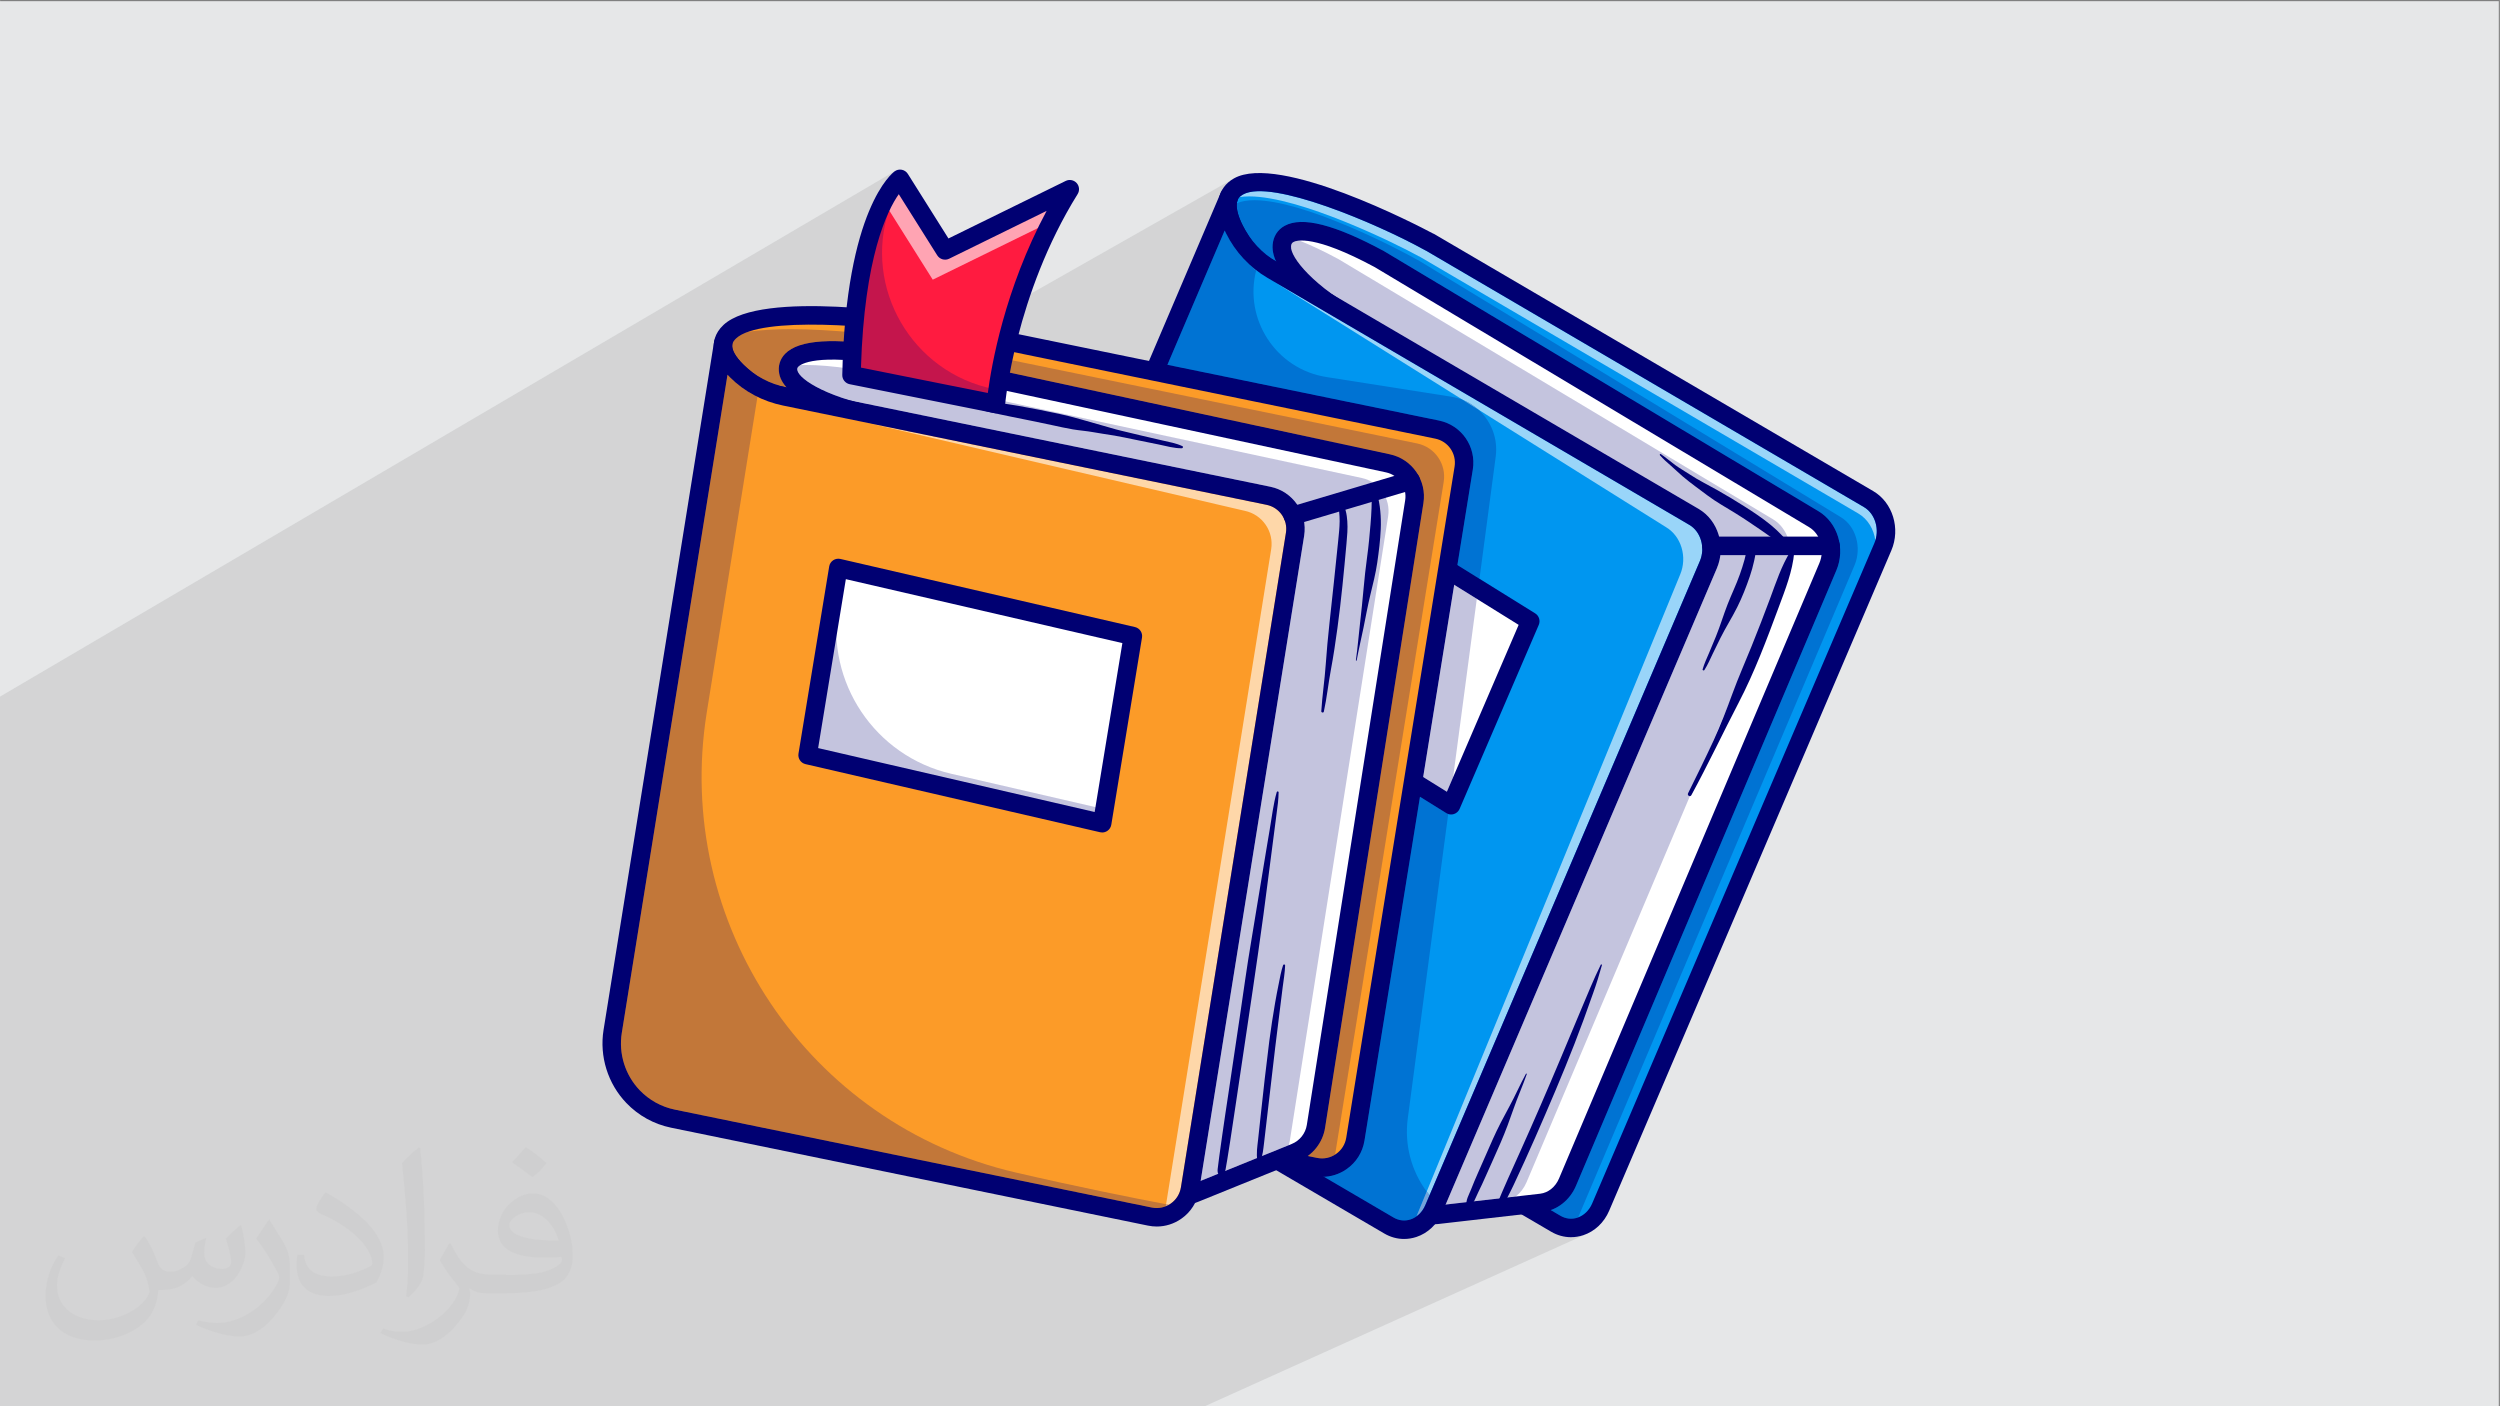 <?xml version="1.0" encoding="UTF-8"?>
<!DOCTYPE svg PUBLIC "-//W3C//DTD SVG 1.1//EN" "http://www.w3.org/Graphics/SVG/1.1/DTD/svg11.dtd">
<!-- Creator: CorelDRAW -->
<svg xmlns="http://www.w3.org/2000/svg" xml:space="preserve" width="3.703in" height="2.083in" version="1.1" style="shape-rendering:geometricPrecision; text-rendering:geometricPrecision; image-rendering:optimizeQuality; fill-rule:evenodd; clip-rule:evenodd"
viewBox="0 0 3703.33 2083.33"
 xmlns:xlink="http://www.w3.org/1999/xlink"
 xmlns:xodm="http://www.corel.com/coreldraw/odm/2003">
 <rect x="0" y="0" width="3703.33" height="2083.33" fill="#808080" stroke="none"/>
 <defs>
  <style type="text/css">
   <![CDATA[
    .fil20 {fill:none;fill-rule:nonzero}
    .fil0 {fill:#E6E7E8}
    .fil6 {fill:#000072;fill-rule:nonzero}
    .fil5 {fill:#0073D3;fill-rule:nonzero}
    .fil3 {fill:#0096F0;fill-rule:nonzero}
    .fil9 {fill:#76A4DA;fill-rule:nonzero}
    .fil15 {fill:#9797C5;fill-rule:nonzero}
    .fil4 {fill:#99D5F9;fill-rule:nonzero}
    .fil11 {fill:#C27739;fill-rule:nonzero}
    .fil17 {fill:#C2F6FF;fill-rule:nonzero}
    .fil13 {fill:#C3A59C;fill-rule:nonzero}
    .fil16 {fill:#C4154C;fill-rule:nonzero}
    .fil8 {fill:#C4C4DE;fill-rule:nonzero}
    .fil19 {fill:#E7A1B7;fill-rule:nonzero}
    .fil10 {fill:#FC9B28;fill-rule:nonzero}
    .fil12 {fill:#FED7A9;fill-rule:nonzero}
    .fil14 {fill:#FF1B40;fill-rule:nonzero}
    .fil18 {fill:#FFA4B3;fill-rule:nonzero}
    .fil7 {fill:white;fill-rule:nonzero}
    .fil2 {fill:#373435;fill-opacity:0.031}
    .fil1 {fill:#373435;fill-opacity:0.102}
   ]]>
  </style>
 </defs>
 <g id="Layer_x0020_1">
  <polygon class="fil0" points="-1.67,1.74 3701.66,1.74 3701.66,2084.93 -1.67,2084.93 "/>
  <polygon class="fil1" points="-1.67,1220.52 -1.67,1219.18 -1.67,1211.49 -1.67,1208.82 -1.67,1207.09 -1.67,1204.29 -1.67,1201.94 -1.67,1198.02 -1.67,1193.66 -1.67,1193.46 -1.67,1193.44 -1.67,1193.31 -1.67,1179.58 -1.67,1179.17 -1.67,1121.61 -1.67,1121.56 -1.67,1121.55 -1.67,1121.13 -1.67,1120.97 -1.67,1114.76 -1.67,1114.71 -1.67,1105.92 -1.67,1104.85 -1.67,1104.49 -1.67,1082 -1.67,1067.08 -1.67,1032.96 -1.67,1032.9 1326.41,253.03 1325.22,253.8 1324.85,254.07 1324.22,254.58 1323.33,255.33 1322.21,256.34 1320.87,257.62 1319.32,259.2 1317.57,261.09 1315.66,263.3 1313.57,265.85 1311.35,268.76 1308.98,272.04 1306.5,275.71 1303.91,279.78 1301.23,284.27 1298.48,289.2 1295.66,294.58 1292.8,300.43 1289.9,306.76 1287,313.58 1331.34,287.65 1350.43,318 1355.42,325.94 1355.44,325.98 1388.34,378.28 1389.91,380.31 1391.78,381.98 1393.9,383.27 1396.19,384.15 1398.6,384.61 1401.07,384.63 1403.55,384.19 1405.96,383.27 1407.68,382.43 1407.92,382.31 1410.47,381.06 1519.25,327.67 1550.35,312.4 1547.97,316.89 1546.72,319.27 1545.49,321.65 1544.27,324.03 1543.06,326.4 1541.85,328.77 1540.67,331.14 1539.49,333.51 1538.33,335.88 1537.31,337.96 1534.77,343.23 1532.29,348.48 1529.86,353.72 1527.49,358.94 1525.17,364.15 1522.91,369.33 1520.7,374.49 1518.54,379.63 1516.44,384.75 1514.39,389.85 1512.38,394.91 1510.43,399.95 1508.52,404.96 1506.67,409.94 1504.86,414.89 1503.1,419.8 1501.39,424.67 1499.72,429.52 1498.09,434.31 1496.52,439.08 1494.99,443.8 1493.5,448.48 1492.06,453.11 1491.41,455.21 1827.98,264.22 1824.7,266.21 1821.67,268.38 1818.86,270.73 1816.3,273.25 1813.98,275.94 1811.91,278.78 1810.09,281.78 1808.53,284.94 1808.24,285.58 1701.95,534.8 1563,611.85 1564.42,612.15 1566.13,612.5 1567.83,612.86 1569.54,613.22 1573.41,614.07 1577.27,614.96 1581.12,615.9 1584.95,616.87 1588.77,617.87 1592.59,618.9 1596.39,619.94 1600.19,621.01 1603.99,622.09 1607.78,623.19 1611.58,624.28 1615.37,625.37 1619.17,626.46 1622.98,627.54 1626.79,628.61 1630.61,629.66 1634.38,630.71 1638.15,631.8 1641.91,632.9 1645.66,634 1649.43,635.08 1653.2,636.14 1656.99,637.14 1660.8,638.08 1664.61,638.98 1668.42,639.89 1672.23,640.79 1676.04,641.7 1679.85,642.61 1683.67,643.53 1687.47,644.45 1691.28,645.39 1695.08,646.31 1698.9,647.22 1702.71,648.12 1706.54,649 1710.35,649.88 1714.18,650.75 1718,651.62 1721.82,652.5 1723.86,652.96 1714.48,658.09 1716.64,658.54 1718.04,658.83 1719.45,659.14 1720.86,659.46 1722.28,659.78 1723.71,660.1 1725.13,660.42 1726.57,660.74 1728,661.07 2231.92,1646.49 2230.63,1648.88 2229.36,1651.28 2228.08,1653.67 2226.81,1656.08 2225.56,1658.49 2224.3,1660.9 2223.13,1663.18 2237.12,1656.67 2256.79,1695.13 2251.29,1707.39 2251.11,1707.79 2249.79,1710.72 2247.29,1716.3 2263.74,1708.71 2327.21,1832.84 2329.48,1832.79 2331.76,1832.65 2334.04,1832.43 2336.31,1832.1 2338.59,1831.69 2340.85,1831.18 2343.11,1830.58 2345.35,1829.89 2351.56,1827.45 1780.96,2084.93 1780.2,2084.93 1768.98,2084.93 1723.33,2084.93 1626.96,2084.93 1575.45,2084.93 1565.66,2084.93 1547.93,2084.93 1547.17,2084.93 1545.43,2084.93 1537.52,2084.93 1535.85,2084.93 1534.2,2084.93 1529.44,2084.93 1528.51,2084.93 1522.24,2084.93 1496.85,2084.93 1490.43,2084.93 1478.42,2084.93 1470.76,2084.93 1457.61,2084.93 1447.99,2084.93 1438.89,2084.93 1436.65,2084.93 1434.11,2084.93 1433.46,2084.93 1413.53,2084.93 1355.13,2084.93 1352.36,2084.93 1347.06,2084.93 1321.33,2084.93 1320.59,2084.93 1316.61,2084.93 1291.13,2084.93 1157.82,2084.93 1155.83,2084.93 1144.3,2084.93 1143.93,2084.93 1129.04,2084.93 1128.5,2084.93 1127.54,2084.93 1095.33,2084.93 1088.96,2084.93 1085.72,2084.93 1081.87,2084.93 1067.04,2084.93 1050.44,2084.93 1026.21,2084.93 1021.74,2084.93 965.79,2084.93 963.37,2084.93 850.26,2084.93 757.22,2084.93 657.77,2084.93 650.51,2084.93 609.65,2084.93 563.51,2084.93 562.56,2084.93 456.94,2084.93 271.09,2084.93 217.86,2084.93 180.25,2084.93 171.59,2084.93 92.26,2084.93 91.41,2084.93 41.28,2084.93 -1.67,2084.93 -1.67,1989.04 -1.67,1604.36 -1.67,1596.61 -1.67,1595.16 -1.67,1593.76 -1.67,1573.31 -1.67,1572.59 -1.67,1552.79 -1.67,1551.2 -1.67,1533.05 -1.67,1528.87 -1.67,1514.34 -1.67,1501.09 -1.67,1498.19 -1.67,1493.02 -1.67,1483.95 -1.67,1479.46 -1.67,1474.6 -1.67,1471.7 -1.67,1451.24 -1.67,1442.58 -1.67,1433.67 -1.67,1430.13 -1.67,1402.74 -1.67,1373.75 -1.67,1373.12 -1.67,1370.71 -1.67,1347.34 -1.67,1333.78 -1.67,1333.26 -1.67,1330.84 -1.67,1311.46 -1.67,1311.03 -1.67,1302.49 -1.67,1285.91 -1.67,1267.61 "/>
  <path class="fil2" d="M215.35 1832.91c7,11 12,21 16,32 3,7 5,19 21,19 5,0 11,-1 17,-5 7,-3 12,-9 14,-17l6 -21 15 -7 1 1c-2,8 -3,16 -3,21 0,18 15,24 27,24 7,0 13,-4 13,-10 0,-8 -4,-23 -8,-35 7,-7 14,-14 22,-20l1 1c4,15 6,30 6,40 0,10 -4,20 -8,27 -7,14 -20,25 -36,25 -12,0 -25,-6 -34,-17l-1 0c-9,11 -22,20 -43,20l-7 0c-1,14 -4,24 -9,33 -13,25 -50,42 -85.01,42 -49,0 -73.01,-28 -73.01,-66 0,-23 8,-45 19,-60l10 4c-7,14 -12,27 -12,40 0,35 29,52 62,52 31,0 68.01,-19 75.01,-42 -3,-25 -12,-36 -26,-59 4,-7 10,-15 17,-23l1 0 0 0 0 0 2 1 0 0 0 0 0 0 0 0 0 0 0.02 -0.01 -0.01 0.01zm564.05 -133.01c10,6 20,14 30,23 -6,8 -12,15 -21,21 -10,-8 -20,-15 -30,-22 7,-8 14,-15 20,-22l0 0 0 0 1 0 0 0 0 0 0 0 0 0 0 0zm5 96.01c-17,0 -30,11 -30,19 0,17 33,23 73.01,23 -5,-20 -22,-42 -43,-42l-0.01 0zm-37 93.01c22,0 41,-1 55,-4 16,-4 30,-12 30,-18 0,-2 0,-3 -1,-5 -9,1 -19,1 -29,1 -29,0 -52,-7 -61,-23 -2,-5 -4,-10 -4,-16 0,-16 7,-32 19,-42 10,-9 21,-14 33,-14 20,0 37,16 48,42 6,14 11,30 11,51 0,14 -4,25 -12,34 -16,15 -45,21 -90.01,21l-20 0 0 0 -5 0c-11,0 -19,-2 -25,-7l-1 0c0,3 1,5 1,7 0,10 -3,23 -10,33 -20,30 -42,43 -60,43 -19,0 -42,-7 -63,-17l4 -7c7,3 16,5 29,5 34,0 78.01,-33 84.01,-64 -1,-3 -4,-6 -7,-10 -10,-12 -16,-22 -22,-32 5,-10 10,-18 14,-25l2 0c14,29 28,46 57,46l5 0 0 0 21 0 0 0 0 0 -3 1 0 0 0 0 0 0 0 0 0 0 0 0zm-146.01 31c2,-14 3,-29 3,-43l0 -21c0,-39 -5,-96.01 -9,-133.01 7,-8 17,-17 25,-23l2 1c5,47 7,101.01 7,151.01 0,13 -1,26 -2,35 -1,12 -8,21 -22,35l-3 -1 0 0 0 0 -1 -1 0 0 0 0 0 0 0 0 0 0 0 0zm-151.02 -62.01c1,18 10,33 41,33 20,0 36,-5 55,-14 3,-1 5,-3 5,-5 0,-12 -9,-27 -24,-41 -14,-13 -34,-25 -51,-32 -6,-3 -8,-5 -8,-8 0,-5 7,-16 13,-24l2 0c20,11 43,27 60,44 15,16 25,33 25,51 0,13 -4,26 -11,38 -22,11 -46,20 -70.01,20 -29,0 -48,-14 -48,-45 0,-3 0,-9 1,-16l10 0 0 0 0 0 0 -1 0 0 0 0 0 0 0 0 0 0 0 0 0.01 0zm-52 -52l18 29c7,11 13,22 13,41l0 24c0,19 -12,39 -32,60 -15,14 -29,20 -42,20 -19,0 -40,-6 -65,-17l3 -7c8,2 17,4 28,4 36,0 72.01,-26 89.01,-58 2,-4 3,-7 3,-9 0,-4 -2,-8 -4,-11 -9,-17 -19,-33 -30,-47 6,-9 12,-18 18,-27l1 0 0 -2 0 0 0 0 0 0 0 0 0 0 0 0 -0.01 0z"/>
  <g id="_2382225554992">
   <path class="fil3" d="M2117.54 358.43l-0.06 0.15c-39.65,-21.96 -226.84,-113.74 -282.8,-82.41 -47.76,26.74 24.32,108.71 24.32,108.71l197.76 115.8 0 0 -398.93 933.44 646.91 378.81c24.38,14.27 54.56,3.07 66.39,-24.61l418.08 -978.25c11.14,-26.07 1.83,-57.24 -21.12,-70.69l-650.56 -380.94z"/>
   <path class="fil4" d="M2778.05 800.83c-2.07,-16.61 -11.08,-31.86 -25.36,-40.22l-650.55 -380.93 -0.07 0.15c-33.96,-18.82 -176.2,-88.88 -251.46,-88.88 -5.11,0 -9.91,0.31 -14.33,1.01 1.34,-1.42 3.02,-2.69 5.08,-3.85 6.02,-3.36 14.4,-4.88 24.56,-4.88 60.6,0 184.33,53.75 244.93,87.33 0.52,0.3 1.06,0.54 1.61,0.77l648.72 379.86c15.79,9.26 22.89,30.85 16.88,49.65z"/>
   <path class="fil5" d="M2327.29 1805.43c-5.38,0 -10.73,-1.46 -15.64,-4.33l-14.39 -8.43c16.33,-5.78 30.07,-18.79 37.38,-36.05l385.77 -911.81c13.55,-32.01 1.96,-70.37 -26.37,-87.33l-643.67 -385.35c-0.18,-0.09 -0.35,-0.2 -0.54,-0.3 -53.35,-28.78 -93.38,-43.02 -121.17,-43.02 -10.1,0 -18.59,1.89 -25.51,5.64 -10.56,5.74 -16.94,15.74 -17.94,28.17 -0.64,7.92 1.2,16.22 5.01,24.67 -19.85,-11.91 -36.08,-28.89 -47.23,-49.36 -0.56,-1.03 -1.09,-2.06 -1.62,-3.08 -0.25,-0.47 -0.48,-0.95 -0.72,-1.42 -6.3,-12.69 -9.22,-23.58 -8.55,-31.45 0.04,-0.33 0.07,-0.65 0.11,-0.95 7.14,-3.06 16,-4.43 26.11,-4.43 72.49,0 209.48,70.04 242.2,88.86l0.06 -0.15 626.55 380.94c22.09,13.44 31.07,44.61 20.33,70.69 -136.57,322.22 -273.13,644.41 -409.7,966.63 -0.32,0.11 -0.63,0.22 -0.97,0.33 -3.12,1.03 -6.3,1.54 -9.49,1.54z"/>
   <path class="fil6" d="M1675.15 1428.39l636.49 372.71c7.81,4.57 16.74,5.57 25.13,2.8 9.48,-3.13 17.4,-10.77 21.76,-20.96l418.07 -978.25c8.39,-19.6 1.46,-43.6 -15.44,-53.5l-648.72 -379.86c-0.55,-0.22 -1.09,-0.47 -1.61,-0.77 -70.75,-39.21 -227.57,-105.91 -269.48,-82.45 -5.33,2.99 -8.11,6.69 -9.02,12.02 -3.79,22.11 23.73,60.16 35.53,74.08l195.8 114.65c5.95,3.49 8.38,10.86 5.67,17.19l-394.19 922.34zm652.06 404.45c-10.15,0 -20.2,-2.73 -29.39,-8.11l-646.91 -378.8c-5.94,-3.49 -8.37,-10.86 -5.67,-17.19l394.19 -922.35 -187.35 -109.7c-1.26,-0.73 -2.39,-1.68 -3.36,-2.76 -5.16,-5.87 -50.2,-58.46 -43.37,-98.41 2.3,-13.48 10.13,-24.28 22.63,-31.28 66.64,-37.32 271.68,69.39 294.14,81.33 0.81,0.28 1.58,0.63 2.33,1.08l650.55 380.93c28.85,16.9 40.63,55.5 26.78,87.87l-418.07 978.24c-7.44,17.43 -21.42,30.62 -38.35,36.21 -5.98,1.97 -12.07,2.94 -18.15,2.94z"/>
   <path class="fil7" d="M2043.33 383.87c-105.56,-56.93 -142.37,-46.27 -144.48,-20.15 -2.25,27.75 44.21,75.05 116.52,114.67l-426.75 1017.49 512.26 298.03c8.43,4.9 17.96,6.94 27.43,5.85l154.78 -17.76c16.92,-1.95 31.7,-13.61 38.93,-30.72l385.78 -911.81c10.95,-25.87 1.81,-56.72 -20.82,-70.26l-643.65 -385.35z"/>
   <path class="fil8" d="M2141.48 1784.46l401.82 -942.63c13.79,-32.36 2.02,-70.93 -26.8,-87.81l-542.07 -317.42c-43.44,-31.36 -62.94,-59.52 -61.95,-71.78 0.31,-3.74 1.72,-5.23 3.73,-6.32 1.13,-0.61 3.74,-1.7 8.66,-2.06 16.44,6.47 35.59,15.44 57.82,27.42l643.67 385.35c22.63,13.54 31.75,44.39 20.82,70.26l-385.78 911.81c-3.67,8.68 -9.3,15.96 -16.14,21.28l-103.77 11.91z"/>
   <path class="fil6" d="M1605.89 1490.09l501.87 292c5.87,3.42 12.43,4.83 18.97,4.07l154.79 -17.76c11.92,-1.37 22.61,-9.97 27.89,-22.44l385.78 -911.81c8.33,-19.71 1.65,-43.08 -15.25,-53.18l-643.4 -385.19c-90.3,-48.65 -116.08,-39.58 -120.34,-37.27 -2.01,1.09 -3.42,2.58 -3.73,6.32 -1.29,16.07 32.59,59.45 109.46,101.55 6.15,3.37 8.76,10.84 6.04,17.31l-422.09 1006.41zm517.37 323.65c-10.2,0 -20.2,-2.71 -29.27,-7.99l-512.26 -298.03c-5.94,-3.46 -8.39,-10.79 -5.74,-17.13l422.04 -1006.27c-56.31,-32.67 -116.06,-81.8 -112.83,-121.7 1,-12.43 7.38,-22.43 17.94,-28.17 25.93,-14.09 73.91,-1.87 146.67,37.38 0.19,0.09 0.36,0.2 0.54,0.3l643.67 385.35c28.33,16.96 39.92,55.33 26.37,87.33l-385.77 911.81c-9.12,21.55 -28.28,36.48 -49.98,38.98l-154.78 17.76c-2.21,0.25 -4.41,0.38 -6.6,0.38z"/>
   <path class="fil3" d="M1884.5 399.81c-23.49,-13.76 -43.29,-34.46 -56.11,-60.29 -8.24,-16.61 -13.43,-34.72 -7.56,-48.57l-427.92 1003.39c-14.76,34.61 -14.07,74.87 1.87,108.76 10.3,21.91 26.35,39.81 46.03,51.34l616.65 361.09c24.39,14.28 54.59,3.06 66.41,-24.65l406.85 -954.41c11.1,-26.07 1.8,-57.21 -21.14,-70.64l-625.09 -366.02z"/>
   <path class="fil4" d="M2117.63 1770.63c-1.44,-1.76 -2.84,-3.56 -4.19,-5.38l375.37 -913.83c11.12,-26.07 1.8,-57.21 -21.14,-70.64l-278.02 -174.15c-6.49,-5.78 -13.97,-10.51 -22.22,-13.93l-278.4 -174.38 613.65 359.32c16.87,9.88 23.81,33.85 15.46,53.44l-400.51 939.54zm-254.06 -1368.27l-2.77 -1.74 0 0c0.03,-0.09 0.06,-0.19 0.07,-0.3 0.89,0.69 1.79,1.36 2.7,2.04z"/>
   <polygon class="fil7" points="2149.6,1192.91 1771.78,958.21 1889.07,685.57 2266.89,920.27 "/>
   <path class="fil5" d="M2080.01 1808.05c-5.38,0 -10.73,-1.46 -15.64,-4.33l-102.96 -60.28c11.75,-0.55 23.15,-4.37 33.12,-11.26 14.44,-9.96 23.94,-25 26.74,-42.33l82.25 -509.45 38.85 24.14c0.93,0.57 1.93,1.04 2.95,1.38l-59.92 450.98c-5.13,38.67 5.13,77.49 28.03,108.36l-15.09 36.73c-2.72,1.95 -5.68,3.48 -8.82,4.52 -3.13,1.04 -6.33,1.55 -9.51,1.55z"/>
   <path class="fil9" d="M2098.34 1801.98l15.09 -36.73c1.35,1.82 2.75,3.62 4.19,5.38l-6.34 14.87c-2.92,6.84 -7.43,12.52 -12.94,16.48z"/>
   <path class="fil5" d="M2191.62 857.41l-32.68 -20.31 22.83 -141.44c5.46,-33.84 -16.56,-65.75 -50.14,-72.65l-402.31 -82.6 84.84 -198.94c0.62,1.37 1.28,2.73 1.97,4.11 9.78,19.72 23.36,36.95 39.91,50.83 1.57,1.85 3.17,3.27 4.77,4.2 -18.41,71.89 28.78,146.09 104.19,157.97l184.38 29.04c6.33,0.99 12.38,2.73 18.06,5.07l22.22 13.93c19.07,16.93 29.61,42.72 26.01,69.81l-24.05 180.96z"/>
   <path class="fil9" d="M2189.65 606.63l-22.22 -13.93c8.25,3.42 15.73,8.15 22.22,13.93zm-328.85 -206c-1.6,-0.94 -3.2,-2.35 -4.77,-4.2 1.59,1.35 3.2,2.63 4.84,3.91 -0.02,0.11 -0.05,0.2 -0.07,0.3z"/>
   <polygon class="fil8" points="2143.31,1172.89 2108.25,1151.11 2154.21,866.39 2187.67,887.17 2152.57,1151.37 "/>
   <path class="fil6" d="M1814.16 341.48l-408.66 958.23c-13.17,30.87 -12.54,67.35 1.67,97.57 9.16,19.5 23.19,35.18 40.56,45.35l616.65 361.09c7.81,4.58 16.75,5.57 25.15,2.78 9.47,-3.12 17.4,-10.77 21.76,-20.99l406.85 -954.41c8.35,-19.59 1.42,-43.56 -15.46,-53.44l-625.1 -366.03c-26.46,-15.49 -47.7,-38.33 -61.45,-66.03 -0.69,-1.38 -1.35,-2.74 -1.97,-4.11zm265.78 1493.97c-10.15,0 -20.21,-2.73 -29.4,-8.12l-616.65 -361.09c-22.17,-12.97 -39.97,-32.8 -51.5,-57.32 -17.48,-37.18 -18.26,-82.01 -2.07,-119.96l427.92 -1003.39c2.97,-6.95 11,-10.19 17.95,-7.23 6.95,2.97 10.19,10.99 7.24,17.96 -3.33,7.83 -0.77,21.02 7.22,37.11 11.37,22.91 28.93,41.77 50.78,54.57l625.09 366.03c28.81,16.88 40.59,55.45 26.8,87.81l-406.84 954.41c-7.44,17.44 -21.42,30.66 -38.35,36.25 -5.99,1.97 -12.1,2.95 -18.17,2.95z"/>
   <path class="fil6" d="M1789 952.8l354.31 220.09 106.34 -247.2 -354.31 -220.09 -106.35 247.2zm360.59 253.8c-2.53,0 -5.03,-0.7 -7.22,-2.06l-377.82 -234.69c-5.75,-3.58 -8.02,-10.82 -5.35,-17.04l117.28 -272.63c1.58,-3.66 4.67,-6.45 8.47,-7.65 3.81,-1.2 7.94,-0.67 11.33,1.43l377.83 234.69c5.75,3.58 8.02,10.82 5.35,17.04l-117.28 272.63c-1.58,3.66 -4.68,6.45 -8.47,7.65 -1.34,0.42 -2.73,0.63 -4.11,0.63z"/>
   <path class="fil10" d="M1383.52 483.38l-0.03 0.15c-45.1,-8.2 -254.93,-36.31 -302.35,7.77 -40.48,37.64 52.47,90.12 52.47,90.12l226.57 46.51 0 0 -153.15 948.65 741.19 152.18c27.93,5.73 54.99,-12.95 59.54,-41.09l160.5 -994.19c4.28,-26.5 -13.09,-51.66 -39.39,-57.06l-745.35 -153.04z"/>
   <path class="fil11" d="M1958.41 1716.11c-2.46,0 -4.95,-0.25 -7.42,-0.76l-13.68 -2.81c13.52,-9.85 22.91,-24.85 25.57,-41.69l145.72 -925.54c5.26,-33.43 -16.53,-65.18 -49.61,-72.28l-576.47 -123.88c1.06,-5.65 2.26,-11.7 3.6,-18.09l613.11 125.87c26.3,5.4 43.66,30.56 39.38,57.06l-160.5 994.19c-0.13,0.78 -0.27,1.56 -0.43,2.32 -5.85,3.69 -12.48,5.59 -19.27,5.59zm-793.36 -1142.22c-21.78,-4.56 -41.47,-14.13 -57.48,-27.87 -12.08,-10.71 -21.73,-22.37 -22.83,-31.81 -0.06,-0.54 -0.11,-1.1 -0.11,-1.72 0,-0.63 0.05,-1.25 0.15,-1.85 0.01,-0.06 0.02,-0.11 0.03,-0.19 0.46,-2.58 1.91,-5.63 5.67,-9.12 4.27,-3.98 10.48,-7.27 18.24,-9.96 18.82,-2.63 40.27,-3.7 62.57,-3.7 31.04,0 63.69,2.06 93.04,4.8 -0.35,4.65 -0.67,9.4 -0.97,14.22 -10.83,-0.88 -20.88,-1.33 -30.13,-1.33 -34.54,0 -58.03,6.22 -70.14,18.63 -7.86,8.06 -10.99,18.6 -8.82,29.68 1.4,7.12 5.16,13.87 10.79,20.2z"/>
   <path class="fil6" d="M1222.65 1565.81l728.33 149.54c9.8,2.02 19.75,-0.01 28,-5.7 8.25,-5.69 13.67,-14.28 15.26,-24.17l160.5 -994.19c3.11,-19.32 -9.46,-37.54 -28.63,-41.47l-743.35 -152.62c-0.57,-0.04 -1.15,-0.09 -1.73,-0.2 -80.75,-14.71 -254.62,-29.1 -290.58,4.33 -5.8,5.39 -6.11,9.72 -5.74,12.88 2.01,17.1 32.05,41.53 53.81,54.23l224.41 46.07c7.19,1.48 11.93,8.35 10.76,15.59l-151.05 935.69zm735.83 177.69c-4.31,0 -8.67,-0.44 -13.01,-1.34l-741.19 -152.18c-7.18,-1.47 -11.93,-8.35 -10.75,-15.59l151.05 -935.7 -213.72 -43.88c-1.4,-0.28 -2.74,-0.78 -3.98,-1.48 -6.63,-3.76 -64.83,-37.64 -69.36,-75.91 -1.11,-9.38 0.47,-23.29 14.29,-36.15 56.02,-52.08 287.27,-15.68 312,-11.57 0.81,0 1.64,0.09 2.45,0.26l745.36 153.04c33.58,6.89 55.6,38.81 50.14,72.65l-160.5 994.19c-2.8,17.33 -12.3,32.37 -26.74,42.33 -10.8,7.46 -23.26,11.32 -36.06,11.32z"/>
   <path class="fil7" d="M1316.44 527.47c-119.67,-20.46 -153.46,-0.37 -148.75,23.58 5,25.44 63.45,54.31 145.59,68.88l-158.89 1031.74 586.41 118.79c9.64,1.95 19.64,1.03 28.76,-2.67l149.12 -60.43c16.3,-6.6 27.93,-21.27 30.67,-38.64l145.73 -925.53c4.13,-26.27 -12.98,-51.19 -38.96,-56.77l-739.67 -158.95z"/>
   <path class="fil8" d="M1778.59 1749.36l153.33 -955.72c5.42,-33.81 -16.61,-65.7 -50.15,-72.58l-621.81 -127.67c-50.51,-15.23 -76.72,-34.15 -78.85,-44.96 -0.44,-2.28 -0.04,-3.67 1.55,-5.29 0.52,-0.52 1.46,-1.34 3.06,-2.31 2.67,-0.07 5.45,-0.13 8.34,-0.13 17.98,0 40.26,1.78 67.52,5.87 -0.08,3.05 -0.16,6.11 -0.22,9.2l0 0 213.85 42.78 0 0 0 0 0 0 0 0 0 0 0 0c0,0 0,0 0,0l0 0c0.02,-0.19 0.22,-2.54 0.71,-6.78l541.41 116.36c26,5.58 43.1,30.5 38.96,56.77l-145.72 925.53c-0.33,2.05 -0.77,4.07 -1.34,6.03l-130.64 52.93z"/>
   <path class="fil6" d="M1169.91 1640.85l573.61 116.2c7.02,1.42 14.25,0.75 20.9,-1.94l149.11 -60.42c11.78,-4.77 20.32,-15.54 22.3,-28.08l145.72 -925.54c3,-19.08 -9.44,-37.2 -28.32,-41.26l-739.39 -158.9c-105.24,-17.96 -127.74,-1.29 -131.19,2.22 -1.59,1.63 -1.99,3.01 -1.55,5.29 2.81,14.28 47.5,42.59 134.56,58.04 7.32,1.3 12.27,8.21 11.13,15.56l-156.9 1018.83zm580.87 144.3c-4.24,0 -8.49,-0.43 -12.69,-1.28l-586.42 -118.78c-7.15,-1.45 -11.92,-8.27 -10.81,-15.5l156.88 -1018.69c-64.41,-13.11 -136.19,-40.05 -143.49,-77.22 -2.17,-11.08 0.96,-21.62 8.82,-29.68 20.33,-20.85 72.71,-24.22 155.67,-10.04 0.19,0.04 0.38,0.07 0.57,0.11l739.67 158.96c33.08,7.1 54.87,38.85 49.61,72.28l-145.72 925.54c-3.46,21.99 -18.43,40.84 -39.06,49.2l-149.11 60.42c-7.66,3.11 -15.77,4.68 -23.92,4.68z"/>
   <path class="fil10" d="M1162.83 587.4c-26.91,-5.52 -51.96,-18.31 -71.43,-37.7 -12.51,-12.46 -22.39,-27.13 -20.15,-41.2l-163.73 1019.48c-5.65,35.16 5.53,70.93 30.18,96.62l0 0c15.94,16.61 36.54,27.98 59.09,32.61l706.52 145.06c27.94,5.74 55.02,-12.97 59.54,-41.14l155.57 -969.65c4.25,-26.49 -13.12,-51.62 -39.39,-57.01l-716.19 -147.06z"/>
   <path class="fil12" d="M1731.51 1784.77c-1.34,-0.25 -2.71,-0.52 -4.13,-0.78 0.04,-0.21 0.07,-0.41 0.1,-0.62l155.56 -969.66c4.25,-26.49 -13.11,-51.62 -39.39,-57.01l-556.56 -129.8 589.17 120.96c19.15,3.93 31.72,22.13 28.63,41.43l-155.56 969.66c-1.59,9.9 -7,18.49 -15.26,24.19 -0.84,0.57 -1.69,1.12 -2.57,1.62z"/>
   <path class="fil11" d="M1713.47 1789.62c-2.46,0 -4.95,-0.25 -7.41,-0.76l-706.52 -145.06c-19.92,-4.09 -37.89,-14.01 -51.96,-28.69 -21.56,-22.46 -31.48,-54.23 -26.54,-84.97l156.59 -975.02c1.31,1.42 2.68,2.84 4.12,4.28 11.67,11.62 25.25,21.21 40.23,28.52l-75.05 467.3c-50.15,312.3 149.87,610.38 457.99,681.84 93.47,21.68 175.68,38.01 222.48,46.93 -0.19,1.04 -0.4,2.07 -0.63,3.09 -4.23,1.68 -8.72,2.54 -13.28,2.54z"/>
   <path class="fil13" d="M1726.75 1787.07c0.24,-1.01 0.45,-2.05 0.63,-3.09 1.41,0.26 2.78,0.53 4.13,0.78 -1.54,0.89 -3.13,1.67 -4.76,2.31z"/>
   <path class="fil6" d="M1077.62 555.13l-156.59 975.02c-4.94,30.74 4.98,62.51 26.54,84.97 14.08,14.67 32.05,24.59 51.96,28.69l706.52 145.06c9.81,2.02 19.77,-0.01 28.02,-5.71 8.25,-5.7 13.67,-14.29 15.26,-24.19l155.56 -969.66c3.09,-19.3 -9.48,-37.5 -28.63,-41.43l-716.19 -147.05c-30.29,-6.22 -57.38,-20.54 -78.34,-41.41 -1.44,-1.44 -2.81,-2.86 -4.12,-4.28zm635.93 1261.88c-4.31,0 -8.67,-0.44 -13.01,-1.34l-706.52 -145.06c-25.37,-5.22 -48.27,-17.85 -66.21,-36.54 -27.47,-28.62 -40.11,-69.09 -33.82,-108.26l163.72 -1019.41 0.01 -0.06 0 -0.02c1.2,-7.46 8.22,-12.54 15.68,-11.34 7.46,1.19 12.54,8.2 11.35,15.66 -1.17,7.31 4.62,17.74 16.29,29.36 17.17,17.1 39.48,28.85 64.53,33.99l0 0 716.19 147.06c33.54,6.88 55.57,38.77 50.15,72.58l-155.57 969.66c-2.78,17.34 -12.27,32.39 -26.72,42.37 -10.8,7.46 -23.28,11.34 -36.08,11.34z"/>
   <polygon class="fil7" points="1632.68,1219.57 1196.29,1118.67 1241.79,841.37 1678.18,942.27 "/>
   <path class="fil8" d="M1632.68 1219.57l-436.39 -100.9 45.5 -277.3 8.56 1.98 -8.73 53.19c-18.76,114.35 54.48,223.62 167.37,249.72l227.09 52.51 -3.41 20.8z"/>
   <path class="fil6" d="M1211.87 1108.23l409.67 94.71 41.06 -250.23 -409.66 -94.72 -41.06 250.24zm420.81 125.03c-1.04,0 -2.07,-0.12 -3.09,-0.36l-436.39 -100.89c-7.03,-1.63 -11.59,-8.43 -10.43,-15.55l45.5 -277.3c0.61,-3.74 2.74,-7.05 5.89,-9.16 3.15,-2.1 7.03,-2.81 10.7,-1.96l436.39 100.9c7.03,1.63 11.59,8.43 10.43,15.55l-45.5 277.3c-0.61,3.74 -2.74,7.05 -5.88,9.15 -2.28,1.53 -4.94,2.33 -7.62,2.33z"/>
   <path class="fil14" d="M1261.35 555.74l213.85 42.78c0,0 13.69,-164.23 109.49,-318.2l-184.77 90.67 -66.72 -106.07c0,0 -66.72,47.9 -71.85,290.83z"/>
   <path class="fil8" d="M1475.92 591.74l0 0c0.41,-3.5 1.01,-8.31 1.88,-14.28l0 0c-0.87,5.96 -1.47,10.78 -1.88,14.28z"/>
   <path class="fil15" d="M1475.21 598.52c0.02,-0.19 0.22,-2.54 0.71,-6.78l0 0c-0.49,4.24 -0.69,6.6 -0.71,6.78z"/>
   <path class="fil16" d="M1475.21 598.52l-213.85 -42.78c5.11,-241.96 71.32,-290.44 71.85,-290.83 -0.3,0.22 -22.02,16.15 -41.55,74.81 12.9,-24 23.3,-31.47 23.3,-31.47l1.91 3.05c-38.09,114.15 32.96,240.57 155.67,265.11l5.25 1.04c-0.87,5.96 -1.47,10.78 -1.88,14.28 -0.49,4.24 -0.69,6.6 -0.71,6.78l0 0c0,0 0,0 0,0l0 0 0 0 0 0 0 0 0 0 0 0zm-142 -333.61l0 0 0 0zm0 0c0,0 0,0 0,0 0,0 0,0 0,0z"/>
   <path class="fil17" d="M1557.67 327.97c8.12,-15.74 17.04,-31.56 26.8,-47.28 -9.76,15.72 -18.65,31.52 -26.78,47.26l-0.02 0.02zm26.82 -47.32c0.07,-0.11 0.14,-0.22 0.21,-0.33l0 0c-0.07,0.11 -0.14,0.22 -0.21,0.33z"/>
   <path class="fil18" d="M1381.68 414.33l-64.81 -103.03c3.3,-9.91 7.43,-19.72 12.41,-29.34 2.41,-4.65 4.73,-8.71 6.94,-12.28l-3 -4.77 66.72 106.07 184.77 -90.67c-0.07,0.11 -0.14,0.22 -0.21,0.33 -0.02,0.02 -0.02,0.04 -0.03,0.04 -9.76,15.72 -18.67,31.54 -26.8,47.28l-175.99 86.36z"/>
   <polygon class="fil17" points="1333.21,264.91 1333.21,264.91 "/>
   <path class="fil19" d="M1291.66 339.72c19.52,-58.66 41.24,-74.59 41.55,-74.81 0,0 0,0 0,0l0 0c0,0 0,0 0,0 0,0 0,0 0,0l0 0 0 0 3 4.77c-2.21,3.57 -4.53,7.62 -6.94,12.28 -4.98,9.63 -9.1,19.44 -12.41,29.34l-1.91 -3.05c0,0 -10.4,7.48 -23.3,31.47z"/>
   <path class="fil6" d="M1275.33 544.59l187.95 37.6c5.24,-40.22 24.65,-153.22 87.08,-269.78l-144.39 70.87c-6.3,3.1 -13.89,0.92 -17.62,-4.99l-57 -90.62c-17.14,24.44 -51.1,93.07 -56.02,256.93zm199.88 67.63c-0.89,0 -1.8,-0.09 -2.69,-0.26l-213.86 -42.77c-6.5,-1.31 -11.14,-7.09 -11,-13.72 5.22,-246.93 74.61,-299.56 77.56,-301.67 3.07,-2.2 6.91,-3.05 10.62,-2.32 3.7,0.73 6.94,2.95 8.95,6.15l60.16 95.65 173.71 -85.26c5.49,-2.69 12.09,-1.42 16.19,3.12 4.1,4.52 4.69,11.21 1.46,16.41 -92.81,149.17 -107.33,310.5 -107.47,312.11 -0.33,3.89 -2.3,7.46 -5.41,9.8 -2.39,1.8 -5.29,2.75 -8.23,2.75z"/>
   <line class="fil20" x1="2089.89" y1="712.04" x2="1915.08" y2= "764.04" />
   <path class="fil6" d="M1915.07 777.74c-5.89,0 -11.34,-3.85 -13.11,-9.79 -2.15,-7.25 1.97,-14.87 9.22,-17.02l174.8 -52c7.24,-2.17 14.87,1.97 17.02,9.22 2.16,7.24 -1.96,14.86 -9.21,17.02l-174.8 52c-1.3,0.39 -2.62,0.57 -3.91,0.57z"/>
   <line class="fil20" x1="2711.87" y1="808.68" x2="2535.21" y2= "808.68" />
   <path class="fil6" d="M2711.87 822.36l-176.66 0c-7.55,0 -13.68,-6.13 -13.68,-13.69 0,-7.56 6.13,-13.69 13.68,-13.69l176.66 0c7.57,0 13.7,6.13 13.7,13.69 0,7.56 -6.13,13.69 -13.7,13.69z"/>
   <path class="fil6" d="M1809.59 1742.8c3.39,-3.07 4.89,-5.4 5.81,-9.97 0.95,-4.74 1.67,-9.54 2.48,-14.31 1.58,-9.28 2.97,-18.59 4.43,-27.88 2.93,-18.61 5.63,-37.26 8.41,-55.9 5.55,-37.28 11.09,-74.56 16.65,-111.83 11.1,-74.49 22.17,-149 31.52,-223.73 2.61,-20.87 5.28,-41.73 8.11,-62.57 1.43,-10.5 2.62,-21.02 4.08,-31.51 1.46,-10.37 2.83,-20.84 2.98,-31.31 0.03,-1.6 -2.31,-1.89 -2.76,-0.38 -5.19,17.98 -7.17,36.94 -10.41,55.34 -3.26,18.52 -6.1,37.12 -9.28,55.66 -6.35,37.08 -12.07,74.26 -18.38,111.35 -6.32,37.13 -11.32,74.53 -16.85,111.78 -5.54,37.28 -11.07,74.56 -16.61,111.84 -3.06,20.62 -6.26,41.22 -9.16,61.87 -1.47,10.46 -3.01,20.92 -4.4,31.39 -0.68,5.08 -1.33,10.17 -1.95,15.25 -0.34,2.77 -0.9,5.7 -0.47,8.47 0.35,2.34 1.56,4.04 2.77,6.06 0.67,1.1 2.11,1.22 3.02,0.39z"/>
   <path class="fil6" d="M1867.03 1720c3.6,-8.46 4.3,-17.44 5.43,-26.53 1.2,-9.55 2.24,-19.12 3.35,-28.69 2.22,-19.06 4.48,-38.12 6.68,-57.19 4.34,-37.73 8.76,-75.47 13.63,-113.15 1.36,-10.57 2.59,-21.15 3.93,-31.72 1.37,-10.8 3.31,-21.6 3.66,-32.48 0.06,-1.78 -2.46,-1.99 -3,-0.41 -3.03,9.06 -4.67,18.49 -6.53,27.84 -1.85,9.35 -3.76,18.72 -5.34,28.12 -3.16,18.75 -6.15,37.48 -8.57,56.35 -4.84,37.72 -9,75.52 -13.08,113.33 -1.15,10.69 -2.3,21.38 -3.45,32.07 -1.14,10.56 -3.03,21.34 -1.11,31.86 0.36,1.93 3.6,2.46 4.4,0.57z"/>
   <path class="fil6" d="M1982.29 745.2c0.18,4.36 1.03,8.64 1.45,12.98 0.44,4.65 0.78,9.21 0.73,13.9 -0.09,9.62 -1.18,19.16 -2.13,28.72 -2.02,20.35 -4.25,40.67 -6.33,61.02 -4.17,40.85 -9.38,81.69 -12.16,122.66 -1.57,23.14 -5.19,46.07 -6.58,69.22 -0.13,2.15 3.32,2.63 3.78,0.52 4.48,-20.5 6.58,-41.3 10.42,-61.89 3.84,-20.53 6.93,-41.28 9.74,-61.98 5.67,-41.6 9.59,-83.5 13.4,-125.31 0.99,-10.93 2.01,-21.99 1.2,-32.96 -0.71,-9.76 -2.4,-21.16 -9.08,-28.72 -1.48,-1.68 -4.54,-0.36 -4.45,1.84z"/>
   <path class="fil6" d="M2034.18 730.67c-2.93,6.46 -2.17,15.18 -2.46,22.17 -0.33,8.09 -0.86,16.2 -1.55,24.26 -1.35,15.77 -2.74,31.52 -4.91,47.2 -2.26,16.26 -3.98,32.53 -5.45,48.87 -1.43,15.98 -3.07,31.95 -4.9,47.91 -2.17,18.98 -3.73,38.06 -6.36,56.99 -0.11,0.75 1.02,1.09 1.16,0.31 2.9,-16.13 6.75,-32.06 10.03,-48.12 3.33,-16.31 6.28,-32.78 10.19,-48.95 3.82,-15.79 7.91,-31.6 10.24,-47.71 2.39,-16.53 4.48,-33.11 5.2,-49.81 0.39,-8.91 0.17,-17.91 -0.7,-26.78 -0.47,-4.69 -1.04,-9.33 -1.96,-13.96 -0.84,-4.22 -1.43,-8.9 -4.09,-12.39 -1.04,-1.34 -3.54,-1.96 -4.43,0z"/>
   <path class="fil6" d="M1438.15 601.17c9.57,4.33 18.94,7.37 29.22,9.65 9.84,2.19 19.68,4.37 29.56,6.33 20.39,4.06 40.75,8.22 61.07,12.56 10.45,2.23 20.87,4.65 31.41,6.42 10.07,1.68 20.3,2.34 30.35,4.18 10.33,1.9 20.74,3.31 31.12,5 10.32,1.67 20.54,4.14 30.81,6.13 11.67,2.25 23.31,4.67 34.94,7.1 11.04,2.3 22.72,5.71 34.07,5.56 1.57,-0.02 2.43,-2.39 0.85,-3.14 -9.23,-4.39 -19.83,-6.17 -29.74,-8.46 -10.19,-2.34 -20.39,-4.61 -30.54,-7.11 -10.14,-2.49 -20.31,-4.9 -30.48,-7.3 -10.19,-2.41 -20.1,-5.68 -30.18,-8.42 -20.41,-5.55 -40.36,-12.04 -61.07,-16.44 -20.36,-4.31 -40.74,-8.43 -61.24,-12.02 -11.81,-2.07 -23.65,-3.78 -35.57,-5.03 -5.52,-0.58 -11.09,-1.29 -16.65,-1.29 -5.87,-0.02 -11.57,0.88 -17.33,1.8 -2.02,0.33 -2.44,3.63 -0.59,4.48z"/>
   <path class="fil6" d="M2176.04 1787.89c7.13,-3.96 9.91,-13.95 13.42,-20.95 4.06,-8.11 7.8,-16.38 11.48,-24.67 7.38,-16.59 14.93,-33.13 22.15,-49.8 7.13,-16.48 13.4,-33.62 19.27,-50.58 5.91,-17.08 13.43,-33.54 19.31,-50.62 0.25,-0.73 -0.88,-1.2 -1.24,-0.52 -8.7,15.87 -15.84,32.54 -24.52,48.42 -8.63,15.78 -17.19,32 -24.52,48.43 -7.4,16.6 -14.65,33.28 -21.96,49.91 -3.64,8.27 -7.22,16.58 -10.48,25.01 -2.84,7.35 -8.25,15.99 -6.39,23.97 0.36,1.52 2.19,2.13 3.48,1.41z"/>
   <path class="fil6" d="M2223.58 1788.1c1.89,-2.9 4.52,-4.88 6.22,-7.88 1.37,-2.4 2.54,-4.93 3.8,-7.38 3.04,-5.92 6.04,-11.83 8.85,-17.86 5.39,-11.56 10.74,-23.13 16.05,-34.74 10.49,-22.95 20.58,-46.11 30.59,-69.28 19.95,-46.23 39.44,-92.84 56.73,-140.14 4.84,-13.26 9.49,-26.57 14.26,-39.85 4.89,-13.62 9.06,-27.2 12.93,-41.13 0.28,-0.97 -1.21,-1.67 -1.68,-0.7 -5.36,11.21 -10.65,22.3 -15.4,33.82 -4.93,12 -10.04,23.93 -15.12,35.87 -9.81,23.12 -19.38,46.34 -29.12,69.5 -19.58,46.59 -39.65,93.01 -60.41,139.09 -5.82,12.91 -11.56,25.84 -17.43,38.73 -2.95,6.5 -5.81,13.02 -8.58,19.61 -1.33,3.17 -2.67,6.33 -4,9.5 -1.52,3.57 -1.39,7.16 -2.54,10.83 -0.93,2.94 3.25,4.48 4.83,2.04z"/>
   <path class="fil6" d="M2652.54 816.49c-13.49,21.44 -21.47,46.08 -30.26,69.76 -8.86,23.87 -18.09,47.59 -27.59,71.21 -9.38,23.32 -19.62,46.3 -28.26,69.93 -8.67,23.71 -17.85,47.22 -28.35,70.2 -11.94,26.14 -24.76,51.83 -37.47,77.61 -1.57,3.22 3.12,6.04 4.86,2.84 24.54,-45.09 46.46,-91.62 70.14,-137.16 23.51,-45.17 41.54,-93.38 59.22,-141.08 9.81,-26.48 20.65,-53.52 23.08,-81.84 0.26,-3.02 -3.96,-3.71 -5.38,-1.46z"/>
   <path class="fil6" d="M2591.15 804.78c-3.54,7.34 -4.64,16.15 -6.77,24 -2.06,7.63 -4.56,15.16 -7.19,22.61 -5.31,15.04 -12.33,29.31 -18.09,44.15 -6.07,15.62 -10.86,31.7 -17.16,47.22 -3.33,8.18 -6.69,16.33 -10.17,24.44 -3.42,8 -7.14,15.92 -9.57,24.3 -0.46,1.6 1.78,2.47 2.64,1.11 4.88,-7.66 8.46,-16.03 12.37,-24.21 3.65,-7.68 7.4,-15.3 11.2,-22.91 7.75,-15.52 17.1,-30.17 24.89,-45.67 7.38,-14.68 13.51,-30.42 18.82,-45.95 2.56,-7.49 4.67,-15.12 6.37,-22.85 1.72,-7.86 3.72,-17.01 2.04,-25.02 -0.88,-4.18 -7.47,-5.16 -9.38,-1.22z"/>
   <path class="fil6" d="M2654.76 812.01c-17.08,-26.22 -43.9,-44.8 -69.91,-61.36 -13.21,-8.42 -26.67,-16.52 -40.31,-24.26 -13.78,-7.82 -28,-14.63 -41.23,-23.41 -7.17,-4.78 -14.84,-9 -21.79,-14.1 -7.2,-5.29 -13.91,-11.11 -21.25,-16.18 -1.06,-0.73 -2.07,0.82 -1.31,1.7 5.06,5.78 10.71,10.81 16.54,15.81 5.78,4.95 11.1,10.39 16.91,15.31 11.91,10.11 24.78,19.24 37.26,28.64 12.5,9.4 26.39,17.1 39.71,25.28 13.53,8.31 26.59,17.22 39.69,26.2 14.28,9.8 28.06,20.35 43.1,28.94 1.57,0.91 3.63,-0.95 2.58,-2.57z"/>
  </g>
 </g>
</svg>
